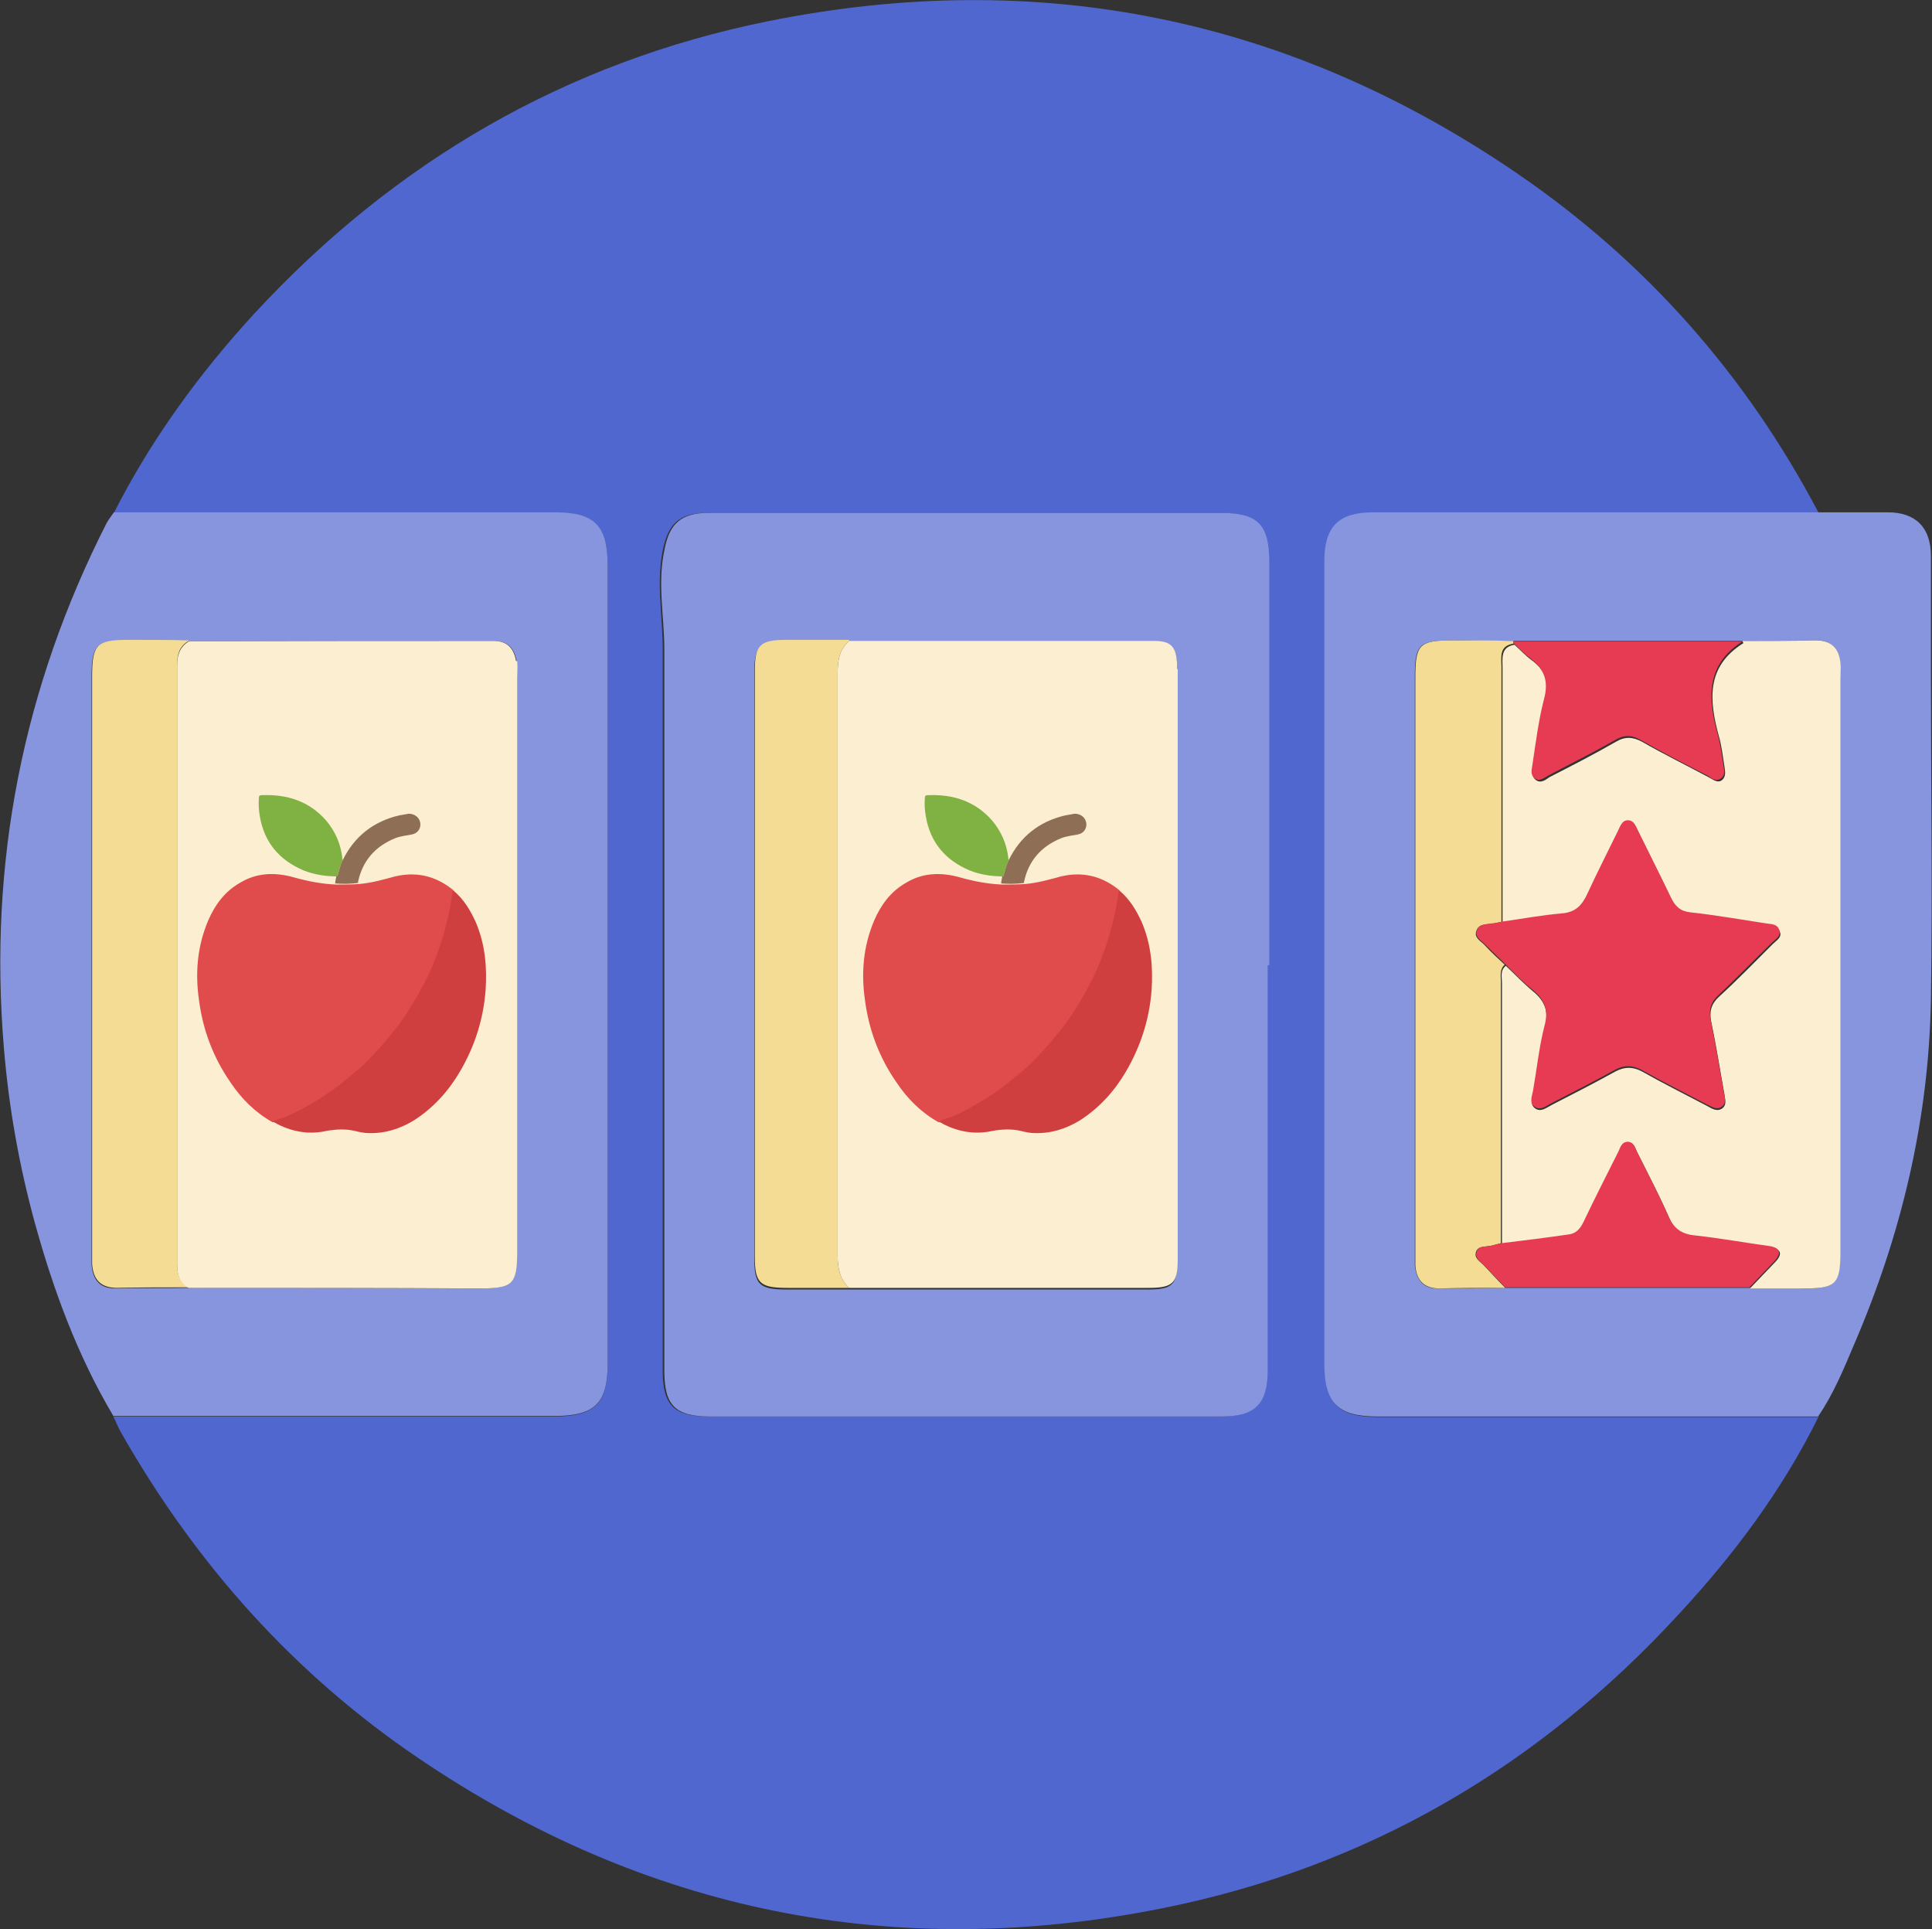 <?xml version="1.0" encoding="UTF-8"?><svg id="a" xmlns="http://www.w3.org/2000/svg" width="35.45" height="35.4" viewBox="0 0 35.45 35.4"><rect x="0" y="0" width="35.45" height="35.4" fill="#333333" stroke="none"/><path d="m33.37,25.99c-.66,1.34-1.55,2.53-2.56,3.62-2.58,2.81-5.73,4.65-9.47,5.4-4.92.99-9.5.07-13.66-2.75-2.29-1.55-4.08-3.56-5.45-5.96-.06-.1-.1-.21-.15-.31,2.7,0,5.39,0,8.09,0,.74,0,.98-.24.98-.96,0-4.88,0-9.76,0-14.64,0-.74-.24-.98-.97-.98-2.7,0-5.39,0-8.09,0,.68-1.34,1.56-2.55,2.58-3.66C7.24,2.97,10.38,1.14,14.09.39c4.96-1,9.57-.07,13.76,2.8,2.35,1.61,4.19,3.69,5.52,6.22-2.72,0-5.44,0-8.16,0-.65,0-.9.25-.9.9,0,4.91,0,9.81,0,14.72,0,.73.24.97.98.97,2.7,0,5.4,0,8.09,0Zm-10.11-8.28h0c0-2.46,0-4.93,0-7.39,0-.7-.21-.91-.9-.91-1.48,0-2.95,0-4.43,0-1.65,0-3.3,0-4.95,0-.52,0-.72.2-.82.69-.12.61,0,1.21,0,1.82,0,4.41,0,8.82,0,13.23,0,.64.21.84.85.84,3.12,0,6.25,0,9.37,0,.63,0,.85-.23.85-.85,0-2.48,0-4.95,0-7.43Z" fill="#5067d0" stroke-width="0"/><path d="m33.37,25.99c-2.7,0-5.4,0-8.09,0-.73,0-.98-.24-.98-.97,0-4.91,0-9.81,0-14.72,0-.64.26-.9.9-.9,2.72,0,5.44,0,8.16,0,.43,0,.85,0,1.28,0,.51,0,.79.28.79.8,0,.71,0,1.43,0,2.14,0,2,.03,4.01,0,6.01-.04,2.2-.54,4.3-1.41,6.32-.19.45-.38.91-.66,1.32Zm-5.74-2.36c1.49,0,2.98,0,4.47,0,.33,0,.67,0,1,.01.59,0,.66-.08.66-.68,0-3.51,0-7.01,0-10.52,0-.09,0-.19,0-.28-.03-.26-.16-.42-.45-.41-.45.01-.9,0-1.35.01-1.4,0-2.8,0-4.2,0-.37,0-.74-.01-1.11-.01-.62,0-.69.07-.69.69,0,3.5,0,7,0,10.5,0,.09,0,.19,0,.28.03.26.15.43.44.42.4,0,.81,0,1.21-.01Z" fill="#8795de" stroke-width="0"/><path d="m2.09,9.4c2.7,0,5.39,0,8.09,0,.73,0,.97.24.97.98,0,4.88,0,9.76,0,14.64,0,.73-.24.96-.98.96-2.7,0-5.39,0-8.09,0-.66-1.11-1.1-2.31-1.44-3.54-.29-1.06-.48-2.13-.57-3.23-.28-3.39.35-6.59,1.89-9.62.04-.07.09-.13.13-.19Zm1.37,2.36c-.37,0-.74,0-1.11-.01-.59,0-.67.08-.67.68,0,3.51,0,7.02,0,10.53,0,.08,0,.16,0,.24.02.28.15.45.46.44.44-.01.88,0,1.31-.01,1.79,0,3.57,0,5.36.01.59,0,.67-.08.67-.68,0-3.51,0-7.02,0-10.52,0-.1.01-.21,0-.31-.04-.22-.15-.37-.41-.37-1.87,0-3.73,0-5.6.01Z" fill="#8795de" stroke-width="0"/><path d="m23.26,17.71c0,2.48,0,4.95,0,7.43,0,.62-.23.85-.85.85-3.12,0-6.25,0-9.37,0-.65,0-.85-.2-.85-.84,0-4.41,0-8.82,0-13.23,0-.61-.13-1.21,0-1.82.09-.49.3-.69.82-.69,1.65,0,3.3,0,4.95,0,1.48,0,2.95,0,4.43,0,.69,0,.9.21.9.91,0,2.46,0,4.93,0,7.39h0Zm-7.69-5.94c-.38,0-.76,0-1.14,0-.5,0-.59.09-.59.58,0,1.69,0,3.38,0,5.07,0,1.89,0,3.77,0,5.66,0,.49.09.58.59.58.38,0,.76,0,1.14,0,1.83,0,3.66,0,5.5,0,.44,0,.53-.09.53-.52,0-1.36,0-2.72,0-4.07,0-2.26,0-4.51,0-6.77,0-.4-.09-.52-.42-.52-1.87,0-3.73,0-5.6,0Z" fill="#8795de" stroke-width="0"/><path d="m31.97,11.76c.45,0,.9,0,1.35-.01.29,0,.42.15.45.41.01.09,0,.18,0,.28,0,3.51,0,7.01,0,10.52,0,.6-.08.68-.66.68-.33,0-.67,0-1,0,.15-.16.3-.31.45-.47.16-.16.13-.26-.1-.29-.44-.07-.89-.15-1.33-.19-.24-.03-.4-.11-.5-.34-.18-.41-.39-.81-.59-1.21-.04-.08-.06-.19-.18-.17-.09.01-.12.1-.15.17-.21.42-.42.84-.63,1.27-.06.13-.14.24-.29.26-.41.05-.82.1-1.23.16,0-1.6,0-3.19,0-4.79,0-.11-.04-.23.07-.32.17.16.33.33.5.47.22.18.29.37.22.66-.1.39-.14.79-.21,1.19-.02.1-.07.22.02.29.11.09.22-.01.32-.06.39-.2.78-.4,1.16-.61.17-.09.32-.09.49,0,.39.22.79.42,1.19.63.09.05.19.12.29.04.08-.07.04-.17.03-.26-.08-.44-.15-.89-.24-1.32-.04-.19,0-.33.14-.46.34-.31.66-.64.99-.97.06-.06.17-.12.13-.22-.04-.12-.16-.11-.26-.13-.46-.07-.91-.14-1.37-.2-.19-.02-.28-.11-.36-.27-.2-.42-.41-.83-.61-1.24-.04-.08-.07-.18-.18-.18-.11,0-.14.11-.18.19-.19.38-.39.76-.56,1.15-.1.22-.22.35-.48.37-.37.03-.73.1-1.09.15,0-1.56,0-3.12,0-4.68,0-.18-.04-.39.22-.43.1.09.2.2.31.28.26.19.34.42.25.75-.1.39-.15.79-.21,1.19-.01.09-.05.19.04.26.09.07.18,0,.25-.05.41-.21.82-.42,1.22-.65.17-.1.31-.09.48,0,.4.23.81.43,1.22.65.08.04.17.12.25.05.08-.07.05-.17.04-.26-.03-.18-.05-.37-.1-.54-.18-.66-.24-1.28.45-1.71Z" fill="#fbeed1" stroke-width="0"/><path d="m27.77,11.81c-.27.04-.22.25-.22.43,0,1.56,0,3.12,0,4.68-.06,0-.11.02-.17.03-.11.01-.25,0-.29.13-.05.13.09.19.16.27.11.12.24.24.36.35-.1.09-.07.21-.07.32,0,1.6,0,3.19,0,4.79-.07.02-.13.04-.2.05-.1.02-.23,0-.26.12-.03.12.09.17.16.25.12.13.25.27.38.4-.4,0-.81,0-1.21.01-.29,0-.42-.16-.44-.42,0-.09,0-.18,0-.28,0-3.5,0-7,0-10.5,0-.62.07-.69.69-.69.37,0,.74,0,1.11.01,0,.01,0,.03,0,.04Z" fill="#f4dc95" stroke-width="0"/><path d="m27.77,11.81s0-.03,0-.04c1.4,0,2.8,0,4.2,0-.68.43-.63,1.06-.45,1.71.05.18.07.36.1.54.01.09.05.19-.04.26-.09.07-.18,0-.25-.05-.41-.21-.82-.42-1.22-.65-.17-.1-.31-.1-.48,0-.4.23-.81.43-1.22.65-.08.04-.16.12-.25.05-.09-.07-.05-.17-.04-.26.06-.4.11-.8.21-1.19.09-.33.01-.55-.25-.75-.11-.08-.2-.18-.31-.28Z" fill="#e63b52" stroke-width="0"/><path d="m27.63,23.63c-.13-.13-.26-.26-.38-.4-.07-.07-.19-.13-.16-.25.03-.13.16-.1.26-.12.07-.02.13-.04.2-.05.41-.05.82-.1,1.23-.16.16-.02.23-.13.29-.26.2-.42.42-.85.63-1.27.03-.07.06-.16.15-.17.12-.01.15.1.18.17.2.4.41.8.59,1.21.1.23.26.32.5.34.45.05.89.13,1.33.19.22.03.25.13.1.29-.15.16-.3.31-.45.47-1.49,0-2.98,0-4.47,0Z" fill="#e63b52" stroke-width="0"/><path d="m3.46,11.76c-.17.1-.21.25-.21.43,0,3.67,0,7.33,0,11,0,.19.04.33.21.43-.44,0-.88,0-1.31.01-.31,0-.44-.16-.46-.44,0-.08,0-.16,0-.24,0-3.51,0-7.02,0-10.53,0-.6.08-.68.67-.68.37,0,.74,0,1.11.01Z" fill="#f4dc95" stroke-width="0"/><path d="m15.58,11.76c-.18.16-.21.36-.21.59,0,3.56,0,7.13,0,10.69,0,.23.04.43.21.59-.38,0-.76,0-1.14,0-.5,0-.59-.09-.59-.58,0-1.89,0-3.77,0-5.66,0-1.69,0-3.38,0-5.07,0-.49.09-.58.59-.58.38,0,.76,0,1.14,0Z" fill="#f4dc95" stroke-width="0"/><path d="m27.62,17.69c-.12-.12-.24-.23-.36-.35-.07-.08-.21-.14-.16-.27.04-.12.18-.11.29-.13.06,0,.11-.02.17-.03.36-.05.73-.12,1.09-.15.26-.02.38-.15.48-.37.18-.39.37-.76.56-1.15.04-.08.07-.19.18-.19.11,0,.14.1.18.18.2.41.41.82.61,1.24.08.16.17.25.36.27.46.05.91.13,1.37.2.1.02.22,0,.26.13.03.11-.07.16-.13.22-.33.32-.65.65-.99.97-.14.13-.18.27-.14.46.09.44.16.88.24,1.32.02.09.05.2-.03.26-.1.08-.2,0-.29-.04-.4-.21-.8-.41-1.19-.63-.17-.09-.32-.09-.49,0-.38.21-.77.41-1.16.61-.1.05-.21.15-.32.06-.09-.07-.04-.19-.02-.29.07-.4.11-.8.21-1.19.08-.29,0-.48-.22-.66-.18-.14-.34-.31-.5-.47Z" fill="#e63b52" stroke-width="0"/><path d="m9.47,12.13c-.04-.22-.15-.37-.41-.37-1.87,0-3.73,0-5.6.01-.16.1-.21.25-.21.43,0,3.67,0,7.33,0,11,0,.19.04.33.21.43,1.79,0,3.57,0,5.36.01.59,0,.67-.08.67-.68,0-3.51,0-7.02,0-10.52,0-.1.01-.21,0-.31Z" fill="#fbeed1" stroke-width="0"/><path d="m21.6,12.28c0-.4-.09-.52-.42-.52-1.87,0-3.73,0-5.6,0-.18.16-.21.36-.21.59,0,3.56,0,7.13,0,10.69,0,.23.04.43.21.59,1.83,0,3.66,0,5.5,0,.44,0,.53-.09.53-.52,0-1.36,0-2.72,0-4.07,0-2.26,0-4.51,0-6.77Z" fill="#fbeed1" stroke-width="0"/><path d="m5,20.59c-.32-.18-.57-.43-.77-.73-.32-.46-.51-.97-.58-1.52-.07-.49-.03-.98.17-1.45.12-.28.3-.53.58-.69.31-.19.65-.2,1-.1.25.07.51.12.77.13.14,0,.28,0,.42-.01.23-.02.44-.08.66-.14.39-.09.73-.01,1.04.23.01.01.02.02.04.03-.02,0-.02.03-.02.05-.02.13-.04.27-.07.4-.09.4-.22.79-.4,1.16-.14.3-.31.59-.52.86-.2.27-.42.53-.68.76-.16.15-.34.29-.52.42-.28.2-.58.37-.9.51-.07.03-.15.05-.21.09Z" fill="#e04b4b" stroke-width="0"/><path d="m5,20.59c.06-.05.14-.07.21-.09.32-.14.62-.31.9-.51.18-.13.35-.27.52-.42.25-.23.47-.49.68-.76.2-.27.37-.56.52-.86.18-.37.31-.76.4-1.16.03-.13.05-.27.07-.4,0-.02,0-.04.02-.05.19.16.31.36.41.58.17.4.21.82.18,1.25-.04.53-.2,1.03-.47,1.49-.21.36-.49.67-.85.9-.25.15-.52.24-.83.23-.08,0-.17-.02-.25-.04-.17-.04-.35-.03-.52,0-.31.07-.61.02-.89-.12-.03-.02-.07-.04-.1-.05Z" fill="#d03f3f" stroke-width="0"/><path d="m6.19,16.08c-.21,0-.42-.03-.62-.11-.45-.19-.72-.52-.8-.98-.02-.11-.03-.23-.02-.35,0-.03.01-.05.05-.05.47-.02.87.11,1.18.46.17.2.27.43.3.68,0,.02,0,.03.01.05-.05.1-.07.2-.1.3Z" fill="#7fb242" stroke-width="0"/><path d="m6.19,16.08c.03-.1.05-.2.1-.3.21-.43.56-.71,1.04-.82.06-.01.12-.02.17-.03.1,0,.19.06.21.16.02.1-.04.2-.15.22-.1.02-.21.03-.31.07-.37.15-.6.42-.68.8,0,0,0,.02,0,.02-.14.02-.28.02-.42.01,0-.05.02-.1.02-.14Z" fill="#8e6e54" stroke-width="0"/><path d="m17.22,20.59c-.32-.18-.57-.43-.77-.73-.32-.46-.51-.97-.58-1.52-.07-.49-.03-.98.17-1.45.12-.28.3-.53.58-.69.31-.19.65-.2,1-.1.25.07.51.12.77.13.14,0,.28,0,.42-.01.23-.02.44-.08.66-.14.39-.09.73-.01,1.04.23.01.01.02.02.04.03-.02,0-.02.03-.02.05-.02.13-.04.27-.07.4-.09.4-.22.79-.4,1.16-.14.3-.31.59-.52.86-.2.27-.42.53-.68.76-.16.15-.34.29-.52.42-.28.2-.58.37-.9.51-.07.03-.15.05-.21.09Z" fill="#e04b4b" stroke-width="0"/><path d="m17.22,20.59c.06-.05.14-.07.21-.09.32-.14.62-.31.9-.51.18-.13.35-.27.52-.42.25-.23.47-.49.68-.76.2-.27.37-.56.52-.86.18-.37.31-.76.4-1.16.03-.13.05-.27.07-.4,0-.02,0-.04.02-.05.19.16.31.36.41.58.17.4.21.82.18,1.25-.04.53-.2,1.03-.47,1.49-.21.36-.49.67-.85.9-.25.15-.52.24-.83.23-.08,0-.17-.02-.25-.04-.17-.04-.35-.03-.52,0-.31.07-.61.02-.89-.12-.03-.02-.07-.04-.1-.05Z" fill="#d03f3f" stroke-width="0"/><path d="m18.41,16.08c-.21,0-.42-.03-.62-.11-.45-.19-.72-.52-.8-.98-.02-.11-.03-.23-.02-.35,0-.03.01-.05.05-.05.47-.02.87.11,1.18.46.17.2.27.43.3.68,0,.02,0,.03.01.05-.05.1-.07.2-.1.3Z" fill="#7fb242" stroke-width="0"/><path d="m18.41,16.08c.03-.1.05-.2.1-.3.21-.43.56-.71,1.04-.82.06-.01.12-.02.17-.03.1,0,.19.06.21.16.02.1-.04.2-.15.22-.1.02-.21.03-.31.07-.37.15-.6.42-.68.8,0,0,0,.02,0,.02-.14.02-.28.02-.42.01,0-.05.02-.1.02-.14Z" fill="#8e6e54" stroke-width="0"/></svg>
